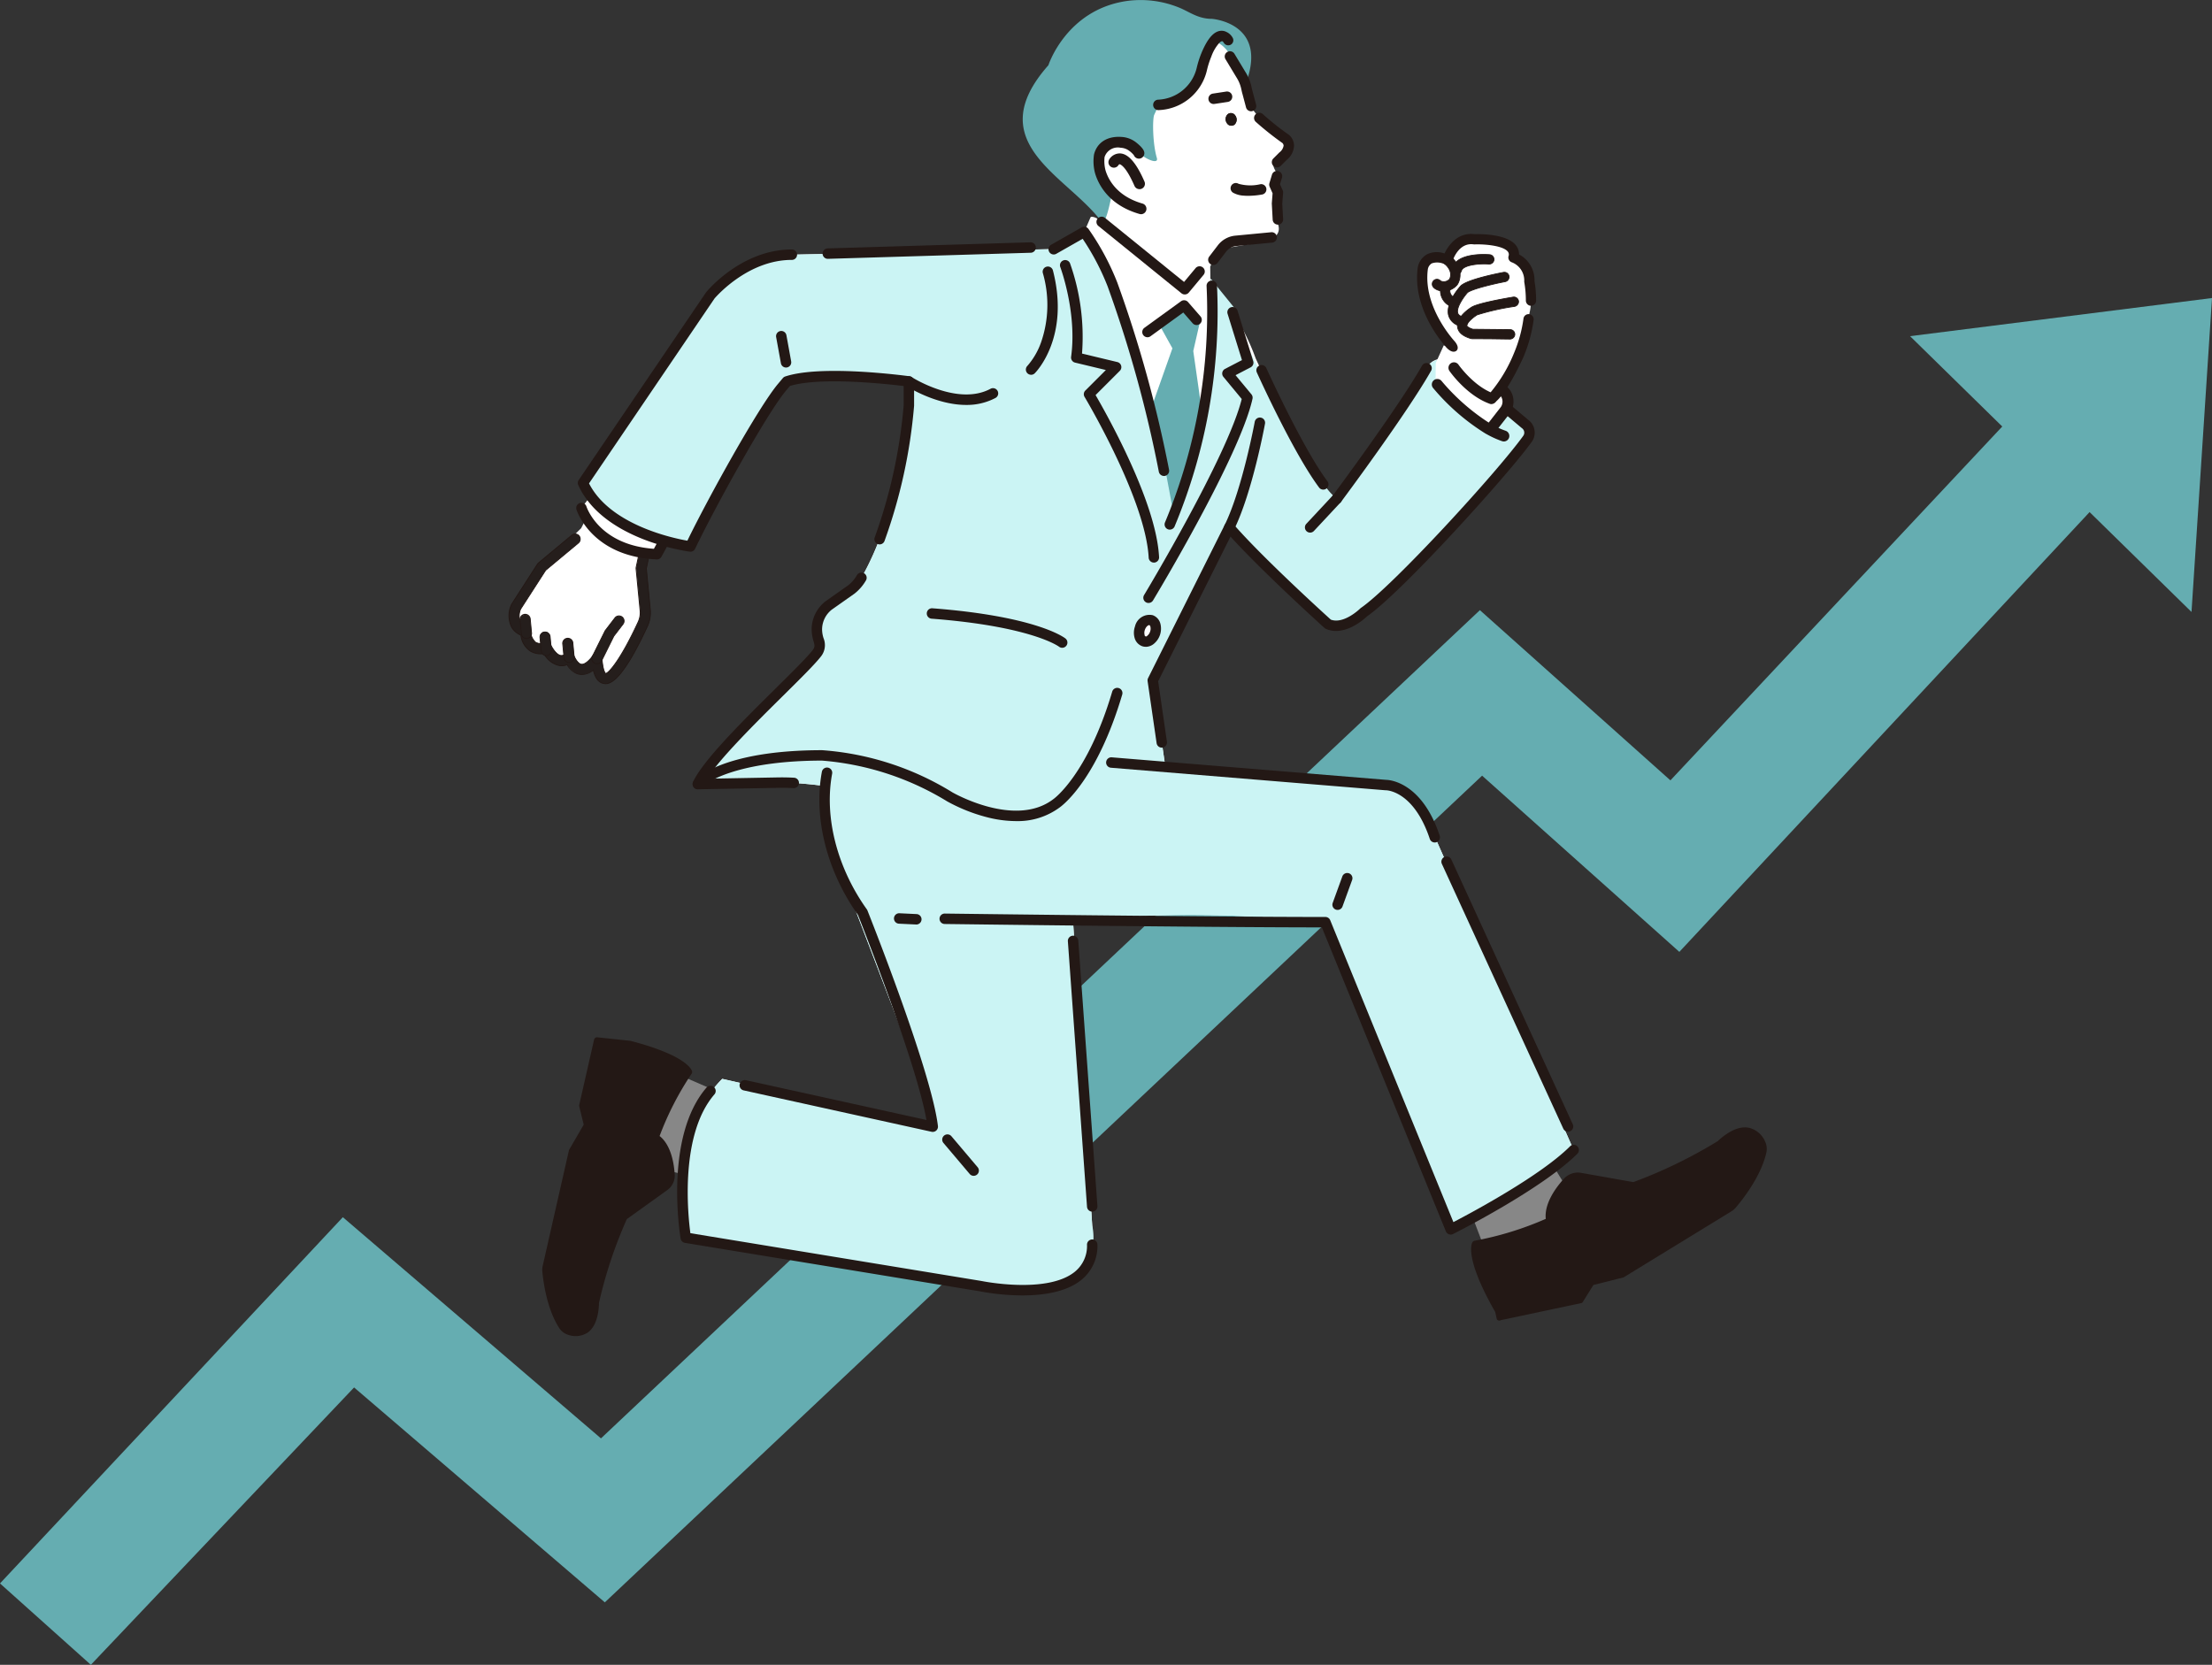 <svg id="sec4_1" xmlns="http://www.w3.org/2000/svg" xmlns:xlink="http://www.w3.org/1999/xlink" width="342" height="257.427" viewBox="0 0 342 257.427">
  <rect x="0" y="0" width="342" height="257.427" fill="#333333" stroke="none"/>
  <defs>
    <clipPath id="clip-path">
      <rect id="長方形_7679" data-name="長方形 7679" width="342" height="257.427" fill="none"/>
    </clipPath>
  </defs>
  <g id="グループ_4856" data-name="グループ 4856" clip-path="url(#clip-path)">
    <path id="パス_7956" data-name="パス 7956" d="M244.613,249.491s-2.5,3.847-4.3-.2c0,0-1.72,1.815-3.505-1.5,0,0-2.891,1.073-3.241-2.561,0,0-2.607-.421-1.463-3.77l3.988-6.19,6.088-5.963,2.366-4.628,8.671,2.466-1.763,8.359.621,6.461a4.182,4.182,0,0,1-.364,2.156c-1.565,3.4-6.531,13.429-7.1,5.364" transform="translate(-152.322 -147.636)" fill="#fff"/>
    <path id="パス_7957" data-name="パス 7957" d="M240,262.362a3.152,3.152,0,0,1-1.494-1.375,2.318,2.318,0,0,1-1.172.147,3.559,3.559,0,0,1-2.415-1.862,3.111,3.111,0,0,1-2.108-.394,3.438,3.438,0,0,1-1.459-2.464,2.919,2.919,0,0,1-1.4-1.187,4.011,4.011,0,0,1-.094-3.439.8.8,0,0,1,.083-.171l3.988-6.19a.8.8,0,0,1,.158-.179l5.149-4.284a.787.787,0,0,1,1.008,1.211l-5.057,4.207-3.869,6a2.528,2.528,0,0,0-.017,2.03,1.449,1.449,0,0,0,.89.619.791.791,0,0,1,.658.7,2.421,2.421,0,0,0,.791,1.8,1.8,1.8,0,0,0,1.4.095.792.792,0,0,1,.962.367c.512.95,1.058,1.508,1.543,1.573a.929.929,0,0,0,.7-.245.788.788,0,0,1,1.291.222c.38.857.809,1.346,1.207,1.38.617.051,1.419-.85,1.711-1.294a.788.788,0,0,1,1.444.375c.145,2.049.553,2.34.557,2.342.514-.034,2.387-2.217,5.044-7.98a3.409,3.409,0,0,0,.3-1.751l-.622-6.461a.792.792,0,0,1,.013-.238l.378-1.793a.787.787,0,1,1,1.541.325l-.354,1.675.61,6.341a4.983,4.983,0,0,1-.433,2.561c-4.294,9.315-6.105,8.985-6.788,8.86-.9-.166-1.352-1.058-1.585-2.073a2.827,2.827,0,0,1-1.938.681,2.171,2.171,0,0,1-.613-.139" transform="translate(-150.811 -158.213)" fill="#251e1c"/>
    <path id="パス_7958" data-name="パス 7958" d="M239.839,262.3a3.193,3.193,0,0,1-1.5-1.355,2.375,2.375,0,0,1-1.153.131,3.6,3.6,0,0,1-2.44-1.856,3.167,3.167,0,0,1-2.11-.409,3.488,3.488,0,0,1-1.484-2.473,2.985,2.985,0,0,1-1.4-1.2,4.074,4.074,0,0,1-.1-3.5.868.868,0,0,1,.091-.187l3.988-6.19a.851.851,0,0,1,.172-.194l5.149-4.284a.856.856,0,1,1,1.095,1.316l-5.048,4.2-3.858,5.988a2.462,2.462,0,0,0-.021,1.966,1.379,1.379,0,0,0,.844.587.857.857,0,0,1,.713.763,2.361,2.361,0,0,0,.76,1.75,1.741,1.741,0,0,0,1.337.088.862.862,0,0,1,1.045.4c.5.93,1.033,1.475,1.492,1.537a.859.859,0,0,0,.64-.225.856.856,0,0,1,1.4.243c.363.819.782,1.307,1.15,1.34.58.048,1.375-.848,1.648-1.264a.856.856,0,0,1,1.57.408c.122,1.731.436,2.188.512,2.274.476-.108,2.306-2.182,4.959-7.937a3.336,3.336,0,0,0,.289-1.716l-.622-6.461a.874.874,0,0,1,.015-.259l.378-1.793a.856.856,0,1,1,1.675.354L250.679,246l.609,6.331a5.054,5.054,0,0,1-.439,2.6c-4.316,9.363-6.166,9.026-6.862,8.9-.774-.143-1.319-.823-1.615-2.022a2.8,2.8,0,0,1-1.9.631,2.273,2.273,0,0,1-.632-.143m-1.445-1.5a.067.067,0,0,1,.034.028,2.453,2.453,0,0,0,3.946.815.062.062,0,0,1,.067-.01.069.069,0,0,1,.042.048c.277,1.2.793,1.884,1.53,2.021,1.048.191,2.884-.515,6.713-8.822a4.907,4.907,0,0,0,.427-2.526l-.61-6.341a.071.071,0,0,1,0-.021l.354-1.675a.719.719,0,0,0-1.407-.3l-.378,1.793a.721.721,0,0,0-.012.217l.622,6.461a3.476,3.476,0,0,1-.3,1.786c-2.661,5.773-4.541,7.983-5.1,8.02a.082.082,0,0,1-.041-.01c-.018-.011-.441-.3-.589-2.4a.719.719,0,0,0-1.319-.343c-.238.362-1.074,1.382-1.774,1.325-.426-.039-.874-.542-1.264-1.421a.719.719,0,0,0-1.179-.2.988.988,0,0,1-.756.265c-.505-.067-1.071-.639-1.594-1.608a.726.726,0,0,0-.878-.335,1.851,1.851,0,0,1-1.457-.1,2.481,2.481,0,0,1-.823-1.852.722.722,0,0,0-.6-.641,1.529,1.529,0,0,1-.938-.652,2.6,2.6,0,0,1,.011-2.087.1.1,0,0,1,.008-.016l3.869-6a.061.061,0,0,1,.014-.015l5.056-4.207a.719.719,0,0,0-.92-1.106l-5.149,4.284a.729.729,0,0,0-.144.163l-3.988,6.19a.715.715,0,0,0-.076.157,3.946,3.946,0,0,0,.088,3.382,2.855,2.855,0,0,0,1.369,1.159.069.069,0,0,1,.042.051,3.377,3.377,0,0,0,1.428,2.418,3.042,3.042,0,0,0,2.062.384.069.069,0,0,1,.068.031,3.5,3.5,0,0,0,2.366,1.831,2.247,2.247,0,0,0,1.138-.143.069.069,0,0,1,.05,0" transform="translate(-150.68 -158.082)" fill="#231815"/>
    <path id="パス_7959" data-name="パス 7959" d="M267.34,285.08c-.023-.009-.046-.019-.068-.03a.787.787,0,0,1-.355-1.056l1.946-3.915a.829.829,0,0,1,.081-.129l1.466-1.913a.787.787,0,0,1,1.25.958l-1.42,1.853-1.911,3.847a.788.788,0,0,1-.988.384" transform="translate(-175.332 -182.49)" fill="#251e1c"/>
    <path id="パス_7960" data-name="パス 7960" d="M267.185,285.014c-.025-.01-.05-.021-.074-.033a.857.857,0,0,1-.385-1.148l1.946-3.915a.852.852,0,0,1,.087-.14l1.466-1.913a.848.848,0,0,1,.567-.328.856.856,0,0,1,.791,1.369l-1.419,1.853-1.9,3.836a.852.852,0,0,1-1.073.418m3.976-7.3a.719.719,0,0,0-.828.235l-1.466,1.913a.728.728,0,0,0-.073.117l-1.946,3.915a.719.719,0,0,0,1.288.641l1.912-3.847,1.427-1.864a.719.719,0,0,0-.133-1.008.728.728,0,0,0-.18-.1" transform="translate(-175.201 -182.36)" fill="#231815"/>
    <path id="パス_7961" data-name="パス 7961" d="M254.42,291.611a.788.788,0,0,1-.5-.66l-.2-2.12a.788.788,0,1,1,1.568-.151l.2,2.119a.788.788,0,0,1-1.066.811" transform="translate(-166.708 -189.218)" fill="#251e1c"/>
    <path id="パス_7962" data-name="パス 7962" d="M254.263,291.543a.853.853,0,0,1-.545-.717l-.2-2.119a.856.856,0,1,1,1.7-.164l.2,2.12a.856.856,0,0,1-1.159.881m.36-3.59a.719.719,0,0,0-.973.74l.2,2.12a.716.716,0,0,0,.457.6.719.719,0,0,0,.974-.74l-.2-2.119a.719.719,0,0,0-.458-.6" transform="translate(-166.577 -189.087)" fill="#231815"/>
    <path id="パス_7963" data-name="パス 7963" d="M244.141,288.5a.788.788,0,0,1-.5-.66l-.2-2.12a.788.788,0,1,1,1.568-.151l.2,2.119a.787.787,0,0,1-1.066.811" transform="translate(-159.954 -187.175)" fill="#251e1c"/>
    <path id="パス_7964" data-name="パス 7964" d="M243.984,288.434a.852.852,0,0,1-.545-.717l-.2-2.119a.856.856,0,0,1,1.7-.164l.2,2.119a.856.856,0,0,1-1.159.881m.36-3.589a.718.718,0,0,0-.973.74l.2,2.119a.719.719,0,1,0,1.431-.138l-.2-2.119a.721.721,0,0,0-.459-.6" transform="translate(-159.822 -187.044)" fill="#231815"/>
    <path id="パス_7965" data-name="パス 7965" d="M235.2,280.806a.788.788,0,0,1-.5-.66l-.2-2.12a.788.788,0,0,1,1.568-.151l.2,2.119a.788.788,0,0,1-1.066.811" transform="translate(-154.081 -182.119)" fill="#251e1c"/>
    <path id="パス_7966" data-name="パス 7966" d="M235.045,280.739a.853.853,0,0,1-.545-.717l-.2-2.119a.856.856,0,1,1,1.7-.164l.2,2.12a.856.856,0,0,1-1.159.881m.36-3.59a.711.711,0,0,0-.326-.044.72.72,0,0,0-.647.784l.2,2.12a.717.717,0,0,0,.458.6.719.719,0,0,0,.974-.74l-.2-2.119a.72.72,0,0,0-.458-.6" transform="translate(-153.949 -181.988)" fill="#231815"/>
    <path id="パス_7967" data-name="パス 7967" d="M264.929,218.5l-2.794,3.616s2.131,6.727,11.67,7.15l1.972-3.616Z" transform="translate(-172.244 -143.57)" fill="#fff"/>
    <path id="パス_7968" data-name="パス 7968" d="M272.259,228.523h-.036c-9.987-.443-12.308-7.416-12.4-7.712a.807.807,0,0,1,1.538-.489c.085.262,2.051,5.973,10.437,6.561l1.373-2.516-10.228-6.741a.807.807,0,1,1,.888-1.347l10.848,7.15a.806.806,0,0,1,.264,1.06l-1.972,3.616a.807.807,0,0,1-.708.42" transform="translate(-170.698 -142.023)" fill="#231815"/>
    <path id="パス_7969" data-name="パス 7969" d="M656.963,506.375l7.11,18.642,17.339-11.582-8.37-3.5-8.11-13.237Z" transform="translate(-431.677 -326.372)" fill="#878787"/>
    <path id="パス_7970" data-name="パス 7970" d="M663.117,524.287a.685.685,0,0,1-1-.34l-7.11-18.641a.686.686,0,0,1,.111-.68l7.968-9.673a.685.685,0,0,1,1.114.078l7.995,13.048,8.166,3.41a.686.686,0,0,1,.117,1.2l-17.339,11.581-.023.014m-6.685-19.1,6.661,17.466,15.562-10.394-7.191-3a.686.686,0,0,1-.321-.274l-7.608-12.417Z" transform="translate(-430.363 -325.059)" fill="#878787"/>
    <path id="パス_7971" data-name="パス 7971" d="M708.713,510.466a3.679,3.679,0,0,0-2.485-2.054c-1.318-.253-2.842.354-4.528,1.809a2.69,2.69,0,0,0-.248.243,74.132,74.132,0,0,1-13.079,6.356l-8.064-1.429a2.914,2.914,0,0,0-2.677.911c-1.18,1.3-3.047,3.77-2.8,6.2a49.71,49.71,0,0,1-10.983,3.38.492.492,0,0,0-.359.239c-.136.232-1.2,2.5,3.486,10.709a.487.487,0,0,0,.041.061l.25,1.152a.494.494,0,0,0,.647.116l12.485-2.646a.5.5,0,0,0,.161-.16l1.637-2.626,4.6-1.158a.491.491,0,0,0,.138-.058l16.608-10.176a2.685,2.685,0,0,0,.632-.536c.9-1.041,3.893-4.732,4.754-8.5a2.668,2.668,0,0,0-.217-1.825" transform="translate(-435.84 -334.031)" fill="#231815"/>
    <path id="パス_7972" data-name="パス 7972" d="M300.4,487.226l-17.233-7.46-3.59,19.294,7.856-3.343,14.25,3.234Z" transform="translate(-183.703 -315.245)" fill="#878787"/>
    <path id="パス_7973" data-name="パス 7973" d="M281.3,478.387a.644.644,0,0,1,.885-.449l17.233,7.46a.646.646,0,0,1,.385.522l1.282,11.725a.645.645,0,0,1-.784.7l-14.046-3.188-7.664,3.261a.645.645,0,0,1-.887-.712l3.591-19.294c0-.009,0-.016.005-.025m17.262,8.046-16.146-6.989-3.223,17.316,6.75-2.872a.646.646,0,0,1,.4-.035l13.367,3.033Z" transform="translate(-182.466 -314.008)" fill="#878787"/>
    <path id="パス_7974" data-name="パス 7974" d="M267.64,472.975c-.067-.244-.9-2.45-9.507-4.688a.5.5,0,0,0-.068-.012l-5.07-.537a.466.466,0,0,0-.5.36L250.2,478.2a.47.47,0,0,0,0,.214l.694,2.829-2.24,3.859a.462.462,0,0,0-.051.131l-4.057,17.878a2.523,2.523,0,0,0-.054.778c.111,1.289.63,5.732,2.606,8.792a2.511,2.511,0,0,0,1.372,1.053,3.462,3.462,0,0,0,3.017-.325c1.036-.722,1.629-2.148,1.757-4.24a2.6,2.6,0,0,0,0-.327,69.751,69.751,0,0,1,4.312-12.99l6.262-4.495a2.742,2.742,0,0,0,1.145-2.4c-.1-1.647-.538-4.531-2.337-5.957a46.8,46.8,0,0,1,4.94-9.622.463.463,0,0,0,.075-.4" transform="translate(-160.645 -307.339)" fill="#231815"/>
    <path id="パス_7975" data-name="パス 7975" d="M904.695,182.933h0L861.18,140.287l46.684-5.894Z" transform="translate(-565.864 -88.307)" fill="#65adb1"/>
    <path id="パス_7976" data-name="パス 7976" d="M14.047,361.787,0,349.206l53.008-56.631,39.907,34.2L228.807,198.707l29.457,26.319,62.076-66.2L334.3,171.506l-74.655,80.042L229.148,224.3,93.512,352.13,54.746,318.9Z" transform="translate(0 -104.36)" fill="#65adb1"/>
    <path id="パス_7977" data-name="パス 7977" d="M465.084,10.082S467.848,1.5,477.217.15a15.767,15.767,0,0,1,7.96.978c1.673.652,2.974,1.785,5.171,1.785,0,0,9.3.646,4.922,10.808l-5.543,11.646-9.468,10.777-3.246,4.781s-1.5.582-3.038-2.975c-1.417-3.268.191-2.49-.64-3.619-5.294-7.192-18.917-12.186-8.25-24.248" transform="translate(-302.988 0)" fill="#65adb1"/>
    <path id="パス_7978" data-name="パス 7978" d="M510.923,20.432a24.059,24.059,0,0,1,3.8,8.711,1.574,1.574,0,0,0,.274.567,15.1,15.1,0,0,0,4.547,4.013,1.491,1.491,0,0,1,.78.953,1.842,1.842,0,0,1-.923,1.966,1.588,1.588,0,0,1-.445.234c-.438.15-1.433.672-.567,2.144a1.92,1.92,0,0,1,.115,1.461,1.59,1.59,0,0,0,.044,1.015,2.45,2.45,0,0,1,.091,1.72,4.031,4.031,0,0,0-.223,1.328l0,.45a7.531,7.531,0,0,0,.4,2.384c.287.887.173,2.259-2.93,2.736l-5.023.86a6.1,6.1,0,0,0-2.553,2.881l.216,15.366c-.112.931-5.492,23.751-6.405,23.535L491.664,59.382c-.806-.191-2.971-10.082-2.833-10.9l.985-2.269c.017-.1.682-.208,1.726.74.62.563,1.4-3.6,1.436-3.662l2.381-6.192a1.572,1.572,0,0,1,2.379-.478c.934.758,2.606,1.387,2.323.432-.674-2.274-.692-6.1-.4-6.694.352-.7.582-1.548,1.526-1.387,1.561.265,6.072-2.842,7.623-9.3.295-1.228,1.792.354,2.109.762" transform="translate(-321.197 -12.624)" fill="#fff"/>
    <path id="パス_7979" data-name="パス 7979" d="M501.639,65.835s-.054-.288-.965-1.015a3.208,3.208,0,0,0-1.8-.662,2.952,2.952,0,0,0-3.362,2.07,6.4,6.4,0,0,0,.136,2.422c.452,1.618,1.956,4.535,6.313,5.78Z" transform="translate(-325.548 -42.149)" fill="#fff"/>
    <path id="パス_7980" data-name="パス 7980" d="M500.716,73.832a.648.648,0,0,1-.179-.025c-4.925-1.407-6.369-4.826-6.761-6.23a6.888,6.888,0,0,1-.14-2.756c.441-1.743,1.949-2.7,4.036-2.56a3.847,3.847,0,0,1,2.161.8c.74.591,1.132,1.05,1.2,1.4a.651.651,0,0,1-1.25.345,3.574,3.574,0,0,0-.761-.732,2.557,2.557,0,0,0-1.437-.522,2.333,2.333,0,0,0-2.687,1.581,5.882,5.882,0,0,0,.132,2.087c.333,1.194,1.572,4.1,5.865,5.329a.65.65,0,0,1-.178,1.276m-.963-9.123h0Zm0,0h0m0,0h0" transform="translate(-324.301 -40.901)" fill="#221815"/>
    <path id="パス_7981" data-name="パス 7981" d="M500.656,73.8a.7.7,0,0,1-.188-.026c-4.94-1.412-6.389-4.843-6.783-6.252a6.927,6.927,0,0,1-.141-2.773c.445-1.76,1.966-2.723,4.068-2.584a3.877,3.877,0,0,1,2.179.81c.746.6,1.142,1.061,1.209,1.422a.682.682,0,0,1-1.31.362,3.656,3.656,0,0,0-.751-.719,2.526,2.526,0,0,0-1.419-.515,2.3,2.3,0,0,0-2.655,1.558A5.84,5.84,0,0,0,495,67.159c.332,1.189,1.566,4.085,5.844,5.307a.681.681,0,0,1,.468.843.685.685,0,0,1-.655.495m-3.444-11.585a3.412,3.412,0,0,0-3.606,2.55,6.854,6.854,0,0,0,.14,2.74c.391,1.4,1.829,4.806,6.739,6.208a.618.618,0,0,0,.765-.425.618.618,0,0,0-.425-.765c-4.308-1.231-5.553-4.152-5.888-5.351a5.931,5.931,0,0,1-.132-2.1,2.363,2.363,0,0,1,2.72-1.6A2.589,2.589,0,0,1,498.98,64a4.937,4.937,0,0,1,.687.634.033.033,0,0,1,.049,0,.032.032,0,0,1,.01.023.031.031,0,0,1-.019.029c.02.026.033.045.041.057v0a.031.031,0,0,1,.012.025v0a.619.619,0,0,0,1.178-.356c-.065-.345-.453-.8-1.187-1.384a3.813,3.813,0,0,0-2.144-.8q-.2-.014-.4-.014" transform="translate(-324.241 -40.842)" fill="#231815"/>
    <path id="パス_7982" data-name="パス 7982" d="M500.355,73.658a.836.836,0,0,1-.231-.032c-5.017-1.433-6.491-4.926-6.892-6.362a7.123,7.123,0,0,1-.142-2.854c.465-1.837,2.046-2.85,4.232-2.7a4.029,4.029,0,0,1,2.267.844c.788.63,1.191,1.111,1.266,1.516a.84.84,0,0,1-1.607.465,3.913,3.913,0,0,0-.708-.669,2.371,2.371,0,0,0-1.331-.48,2.156,2.156,0,0,0-2.491,1.439,5.742,5.742,0,0,0,.131,1.99c.325,1.163,1.534,4,5.735,5.2a.84.84,0,0,1,.577,1.039.844.844,0,0,1-.808.609m-3.444-11.585a3.247,3.247,0,0,0-3.453,2.43,6.777,6.777,0,0,0,.139,2.659c.383,1.374,1.8,4.718,6.63,6.1a.468.468,0,0,0,.569-.316.46.46,0,0,0-.316-.569c-4.385-1.253-5.654-4.236-6-5.461a6.04,6.04,0,0,1-.133-2.185,2.511,2.511,0,0,1,2.884-1.724,2.747,2.747,0,0,1,1.543.563,5.67,5.67,0,0,1,.653.591.186.186,0,0,1,.1.059.232.232,0,0,1,.049.128v.005a.124.124,0,0,1,.011.022.245.245,0,0,1,.017.041.461.461,0,0,0,.872-.276c-.057-.3-.437-.736-1.13-1.29a3.656,3.656,0,0,0-2.056-.762q-.2-.013-.386-.013" transform="translate(-323.94 -40.538)" fill="#231815"/>
    <path id="パス_7983" data-name="パス 7983" d="M569.234,59.4a.65.65,0,0,1-.46-1.11l.933-.934.019-.018a1.71,1.71,0,0,0,.681-1.144.784.784,0,0,0-.231-.522,46.159,46.159,0,0,1-4.13-3.284.65.65,0,1,1,.851-.984,40.3,40.3,0,0,0,4.005,3.187.6.6,0,0,1,.072.05,2.092,2.092,0,0,1,.733,1.494,2.843,2.843,0,0,1-1.088,2.15l-.925.925a.648.648,0,0,1-.46.191" transform="translate(-371.789 -33.674)" fill="#231815"/>
    <path id="パス_7984" data-name="パス 7984" d="M568.932,59.259a.809.809,0,0,1-.572-1.38l.933-.934a1.642,1.642,0,0,0,.654-1.048.627.627,0,0,0-.173-.4,46.954,46.954,0,0,1-4.134-3.288.809.809,0,0,1,1.058-1.223,40.283,40.283,0,0,0,3.983,3.171.764.764,0,0,1,.089.062,2.259,2.259,0,0,1,.792,1.612,2.99,2.99,0,0,1-1.139,2.272l-.92.92a.8.8,0,0,1-.572.237M566.169,51.1a.492.492,0,0,0-.322.865,46.18,46.18,0,0,0,4.11,3.269.143.143,0,0,1,.029.023.941.941,0,0,1,.277.631,1.853,1.853,0,0,1-.732,1.263l-.948.947a.493.493,0,0,0,0,.7.5.5,0,0,0,.7,0l.925-.925a2.7,2.7,0,0,0,1.042-2.032,1.929,1.929,0,0,0-.674-1.377.457.457,0,0,0-.053-.037,40.34,40.34,0,0,1-4.028-3.2.491.491,0,0,0-.322-.12" transform="translate(-371.487 -33.372)" fill="#231815"/>
    <path id="パス_7985" data-name="パス 7985" d="M573.892,85.472a.65.65,0,0,1-.649-.615l-.133-2.445a.6.6,0,0,1,0-.085l.121-1.57-.467-1.05a.651.651,0,0,1-.029-.451l.4-1.334a.65.65,0,0,1,1.246.374l-.331,1.1.436.98a.649.649,0,0,1,.054.314l-.13,1.691.131,2.4a.65.65,0,0,1-.614.685h-.036" transform="translate(-376.315 -50.896)" fill="#231815"/>
    <path id="パス_7986" data-name="パス 7986" d="M573.59,85.328a.809.809,0,0,1-.807-.764l-.133-2.445a.843.843,0,0,1,0-.107l.118-1.529-.451-1.013a.807.807,0,0,1-.036-.561l.4-1.334a.809.809,0,0,1,1.549.464l-.314,1.047.412.926a.81.81,0,0,1,.067.391l-.13,1.692.132,2.382a.809.809,0,0,1-.763.851h-.045Zm-.132-8.014a.494.494,0,0,0-.472.351l-.4,1.334a.494.494,0,0,0,.022.342l.467,1.05a.161.161,0,0,1,.013.076l-.121,1.57a.619.619,0,0,0,0,.065l.134,2.444a.492.492,0,0,0,.491.466h.027a.492.492,0,0,0,.465-.518l-.131-2.4.131-1.712a.49.49,0,0,0-.041-.238l-.436-.98a.157.157,0,0,1-.007-.11l.331-1.1a.494.494,0,0,0-.471-.634" transform="translate(-376.013 -50.593)" fill="#231815"/>
    <path id="パス_7987" data-name="パス 7987" d="M557.165,84.625a3.655,3.655,0,0,1-1.563-.431.65.65,0,1,1,.679-1.109c.707.432,2.664.242,3.5.083a.651.651,0,0,1,.244,1.278,11.786,11.786,0,0,1-2.86.18" transform="translate(-364.87 -54.53)" fill="#231815"/>
    <path id="パス_7988" data-name="パス 7988" d="M557.548,84.508c-.231,0-.466-.008-.7-.028a3.764,3.764,0,0,1-1.632-.454.808.808,0,0,1-.268-1.111.811.811,0,0,1,1.112-.268,6.783,6.783,0,0,0,3.388.063.809.809,0,0,1,.3,1.588,12.684,12.684,0,0,1-2.2.21m-1.908-1.664a.492.492,0,0,0-.258.912,3.46,3.46,0,0,0,1.494.408,11.681,11.681,0,0,0,2.817-.178.492.492,0,1,0-.185-.967c-.681.13-2.806.39-3.613-.1a.489.489,0,0,0-.256-.072" transform="translate(-364.567 -54.228)" fill="#231815"/>
    <path id="パス_7989" data-name="パス 7989" d="M546.016,43.331a.65.65,0,0,1-.177-1.288l2.073-.315a.65.65,0,0,1,.2,1.286l-2.073.315-.018,0" transform="translate(-358.296 -27.413)" fill="#231815"/>
    <path id="パス_7990" data-name="パス 7990" d="M545.63,43.191a.809.809,0,0,1-.119-1.608l2.073-.315a.809.809,0,0,1,.243,1.6l-2.073.315-.022,0a.8.8,0,0,1-.1.007m.065-.321.017.157,0-.159,2.071-.315a.492.492,0,0,0-.147-.974l-2.073.315a.492.492,0,0,0,.134.975h0" transform="translate(-357.993 -27.11)" fill="#231815"/>
    <path id="パス_7991" data-name="パス 7991" d="M552.779,52.518a.8.8,0,0,0,1.194.247,1.065,1.065,0,0,0,.142-1.368.8.8,0,0,0-1.194-.247,1.065,1.065,0,0,0-.142,1.368" transform="translate(-363.1 -33.495)" fill="#221815"/>
    <path id="パス_7992" data-name="パス 7992" d="M504.9,74.863a.651.651,0,0,1-.6-.391c-1.4-3.22-2.3-3.448-2.464-3.461a.439.439,0,0,0-.346.208.645.645,0,0,1-.886.23.655.655,0,0,1-.232-.894,1.726,1.726,0,0,1,1.533-.843c1.2.07,2.375,1.457,3.588,4.241a.65.65,0,0,1-.6.91" transform="translate(-328.731 -45.805)" fill="#221815"/>
    <path id="パス_7993" data-name="パス 7993" d="M504.842,74.834a.681.681,0,0,1-.625-.41c-1.4-3.2-2.275-3.43-2.437-3.442h-.017a.419.419,0,0,0-.3.194.666.666,0,0,1-.413.313.678.678,0,0,1-.516-.072.685.685,0,0,1-.243-.937,1.756,1.756,0,0,1,1.562-.859c1.215.071,2.4,1.464,3.615,4.259a.682.682,0,0,1-.625.955Zm-3.079-3.916h.021c.488.038,1.4.972,2.491,3.48a.618.618,0,0,0,.567.372h0a.619.619,0,0,0,.567-.866c-1.207-2.772-2.372-4.153-3.561-4.222a1.692,1.692,0,0,0-1.5.827.622.622,0,0,0-.064.472.616.616,0,0,0,1.128.16.486.486,0,0,1,.354-.224" transform="translate(-328.669 -45.744)" fill="#231815"/>
    <path id="パス_7994" data-name="パス 7994" d="M504.54,74.689h0a.84.84,0,0,1-.77-.5c-1.412-3.242-2.269-3.345-2.3-3.348-.071,0-.146.082-.171.122a.819.819,0,0,1-.506.38.842.842,0,0,1-.935-1.242,1.93,1.93,0,0,1,1.707-.937c1.28.074,2.507,1.5,3.751,4.354a.839.839,0,0,1-.77,1.176m-3.079-4.232h.032c.692.053,1.673,1.39,2.625,3.575a.471.471,0,0,0,.606.238.461.461,0,0,0,.239-.606c-1.182-2.712-2.3-4.062-3.425-4.127a1.539,1.539,0,0,0-1.358.749.468.468,0,0,0-.048.353.453.453,0,0,0,.212.282.459.459,0,0,0,.349.049.45.45,0,0,0,.278-.212.639.639,0,0,1,.491-.3" transform="translate(-328.366 -45.441)" fill="#231815"/>
    <path id="パス_7995" data-name="パス 7995" d="M552.779,52.518a.8.8,0,0,0,1.194.247,1.065,1.065,0,0,0,.142-1.368.8.8,0,0,0-1.194-.247,1.065,1.065,0,0,0-.142,1.368" transform="translate(-363.1 -33.495)" fill="#221815"/>
    <path id="パス_7996" data-name="パス 7996" d="M556.578,32.539a.65.65,0,0,1-.628-.484l-.543-2.048c-.064-.2-.12-.458-.181-.751a5.636,5.636,0,0,0-.785-1.91l-1.668-2.767a.65.65,0,0,1,1.093-.705l1.667,2.767a6.926,6.926,0,0,1,.966,2.35c.042.2.1.479.149.627,0,.013.008.026.012.039l.547,2.066a.65.65,0,0,1-.629.817" transform="translate(-363.147 -15.491)" fill="#231815"/>
    <path id="パス_7997" data-name="パス 7997" d="M556.274,32.393a.808.808,0,0,1-.78-.6l-.543-2.048c-.065-.2-.124-.475-.184-.759A5.462,5.462,0,0,0,554,27.128l-1.67-2.771a.808.808,0,0,1,1.361-.873l1.67,2.771a7.076,7.076,0,0,1,.985,2.4c.039.187.1.469.144.608l.015.051.547,2.064a.809.809,0,0,1-.782,1.016Zm-3.259-8.964a.493.493,0,0,0-.412.76l1.67,2.771a5.774,5.774,0,0,1,.8,1.959c.058.276.115.539.177.735l.545,2.056a.493.493,0,0,0,.475.366h0a.5.5,0,0,0,.127-.016.494.494,0,0,0,.349-.6l-.547-2.066c-.061-.187-.12-.468-.163-.674a6.771,6.771,0,0,0-.944-2.3l-1.67-2.771a.5.5,0,0,0-.412-.221" transform="translate(-362.844 -15.187)" fill="#231815"/>
    <path id="パス_7998" data-name="パス 7998" d="M532.351,15.321a1.931,1.931,0,0,0-.917-.834,1.457,1.457,0,0,0-.788-.146c-1,.1-1.912,1.163-2.8,3.262a14.851,14.851,0,0,0-.746,2.312,6.565,6.565,0,0,1-6.163,5.077.65.65,0,0,0,.064,1.3.6.6,0,0,0,.065,0,7.811,7.811,0,0,0,7.3-6.066,13.515,13.515,0,0,1,.679-2.111,6.333,6.333,0,0,1,1.364-2.266.62.62,0,0,0,.086-.061.629.629,0,0,1,.414-.145c.148.025.28.2.365.336a.629.629,0,0,0,1.075-.653" transform="translate(-341.914 -9.419)" fill="#231815"/>
    <path id="パス_7999" data-name="パス 7999" d="M520.7,26.145a.809.809,0,0,1-.079-1.613,6.414,6.414,0,0,0,6.025-4.957,14.96,14.96,0,0,1,.754-2.336c.911-2.158,1.869-3.256,2.929-3.358a1.61,1.61,0,0,1,.872.161,2.086,2.086,0,0,1,.982.894.786.786,0,0,1-.264,1.081.8.8,0,0,1-1.081-.264c-.11-.18-.2-.254-.257-.263a.488.488,0,0,0-.287.112.83.83,0,0,1-.1.074,6.323,6.323,0,0,0-1.3,2.192,13.373,13.373,0,0,0-.671,2.086,7.964,7.964,0,0,1-7.437,6.186.79.79,0,0,1-.081,0m9.784-11.955c-.042,0-.083,0-.125.006-.934.09-1.806,1.125-2.668,3.166a14.688,14.688,0,0,0-.738,2.287,6.717,6.717,0,0,1-6.3,5.2.492.492,0,0,0,.1.979,7.659,7.659,0,0,0,7.16-5.946,13.662,13.662,0,0,1,.688-2.135A6.465,6.465,0,0,1,530,15.423c.045-.03.067-.045.088-.062a.8.8,0,0,1,.543-.181.766.766,0,0,1,.473.41.481.481,0,0,0,.646.158.47.47,0,0,0,.158-.646,1.789,1.789,0,0,0-.841-.77,1.327,1.327,0,0,0-.588-.141" transform="translate(-341.611 -9.117)" fill="#231815"/>
    <path id="パス_8000" data-name="パス 8000" d="M393.412,195.53a8.434,8.434,0,0,0-6.41-5.424l-34.131-2.945-1.921-13.238,11.834-23.668c4.808,5.547,15.264,14.966,15.264,14.966,2.589,1.109,5.547-1.849,5.547-1.849,5.917-4.068,26.253-28.144,26.253-28.144l-12.757-10.55a2.563,2.563,0,0,0-3.725.821c-3.677,6.545-13.94,20.318-13.94,20.318-3.7-2.219-12.573-21.7-12.573-21.7a34.184,34.184,0,0,0-3.575-7.15l-3.369-5.168c1.678,23.678-6.164,34.547-6.164,34.547-.37-12.2-11.3-37.885-11.3-37.885a18.807,18.807,0,0,1-2.095-3.894l-4.685,2.661-40.556.863c-7.4,0-12.573,6.287-12.573,6.287l-19.682,29.009c3.7,8.136,16.6,9.821,16.6,9.821,3.328-7.026,14.916-25.517,14.916-25.517,5.547-1.849,18.86,0,18.86,0v3.7s-1,15.569-7.306,26.628a6.322,6.322,0,0,1-1.575,1.835l-3.528,2.487a4.75,4.75,0,0,0-1.807,3.729c0,1.681,1,2.376-.042,3.7-2.662,3.39-16.143,15.307-18.368,20.185l12.267-.223c.86-.016,1.72-.01,2.578.045,1.724.11,3.473.293,5.225.532-.946,7.763,2.94,15.538,2.94,15.538l11.341,29.686,1.972,7.4-32.543-7.4c-8.875,8.875-5.64,24.564-5.64,24.564l51.5,8.473c12.327-.493,11.341-10.354,11.341-10.354l-2.958-46.944c18.244-2.465,39.01.034,39.01.034l19.377,47.5,19.013-12.267Z" transform="translate(-172.716 -68.713)" fill="#fff"/>
    <path id="パス_8001" data-name="パス 8001" d="M393.412,195.53a8.434,8.434,0,0,0-6.41-5.424l-34.131-2.945-1.921-13.238,11.834-23.668c4.808,5.547,15.264,14.966,15.264,14.966,2.589,1.109,5.547-1.849,5.547-1.849,5.917-4.068,26.253-28.144,26.253-28.144l-12.637-10.464a2.7,2.7,0,0,0-3.918.862c-3.737,6.594-13.868,20.191-13.868,20.191-3.7-2.219-14.053-24.038-14.053-24.038a9.391,9.391,0,0,1-1.479-5.054l-3.985-4.921c1.034,23.936-5.789,35.908-5.789,35.908.258-9.269-11.675-39.246-11.675-39.246a18.807,18.807,0,0,1-2.095-3.894l-4.685,2.661-40.556.863c-7.4,0-12.573,6.287-12.573,6.287l-19.682,29.009c3.7,8.136,16.6,9.821,16.6,9.821,3.328-7.026,14.916-25.517,14.916-25.517,5.547-1.849,18.86,0,18.86,0v3.7s-1,15.569-7.306,26.628a6.322,6.322,0,0,1-1.575,1.835l-3.528,2.487a4.75,4.75,0,0,0-1.807,3.729c0,1.681,1,2.376-.042,3.7-2.662,3.39-16.143,15.307-18.368,20.185l12.267-.223c.86-.016,1.72-.01,2.578.045,1.724.11,3.473.293,5.225.532-.946,7.763,2.94,15.538,2.94,15.538l11.341,29.686,1.972,7.4-32.543-7.4c-8.875,8.875-5.64,24.564-5.64,24.564l51.5,8.473c13.971-.36,11.341-10.354,11.341-10.354l-2.958-46.944c18.244-2.465,39.01.034,39.01.034l19.377,47.5,19.013-12.267Z" transform="translate(-172.716 -68.713)" fill="#cbf4f4"/>
    <path id="パス_8002" data-name="パス 8002" d="M502.583,461.577a.806.806,0,0,1-.747-.5l-19.173-47c-18.753-.01-57.947-.522-58.344-.527a.807.807,0,0,1,.021-1.613c.4.005,40.349.527,58.866.527a.807.807,0,0,1,.747.5L503,459.649c2.948-1.536,13.5-7.185,18.029-11.717a.806.806,0,0,1,1.14,1.141c-5.453,5.453-18.661,12.136-19.221,12.417a.806.806,0,0,1-.362.086" transform="translate(-278.288 -270.674)" fill="#231815"/>
    <path id="パス_8003" data-name="パス 8003" d="M363.253,402.494a.787.787,0,0,1-.174-.019l-29.092-6.41a.807.807,0,0,1,.347-1.575l27.947,6.158c-1.555-8.806-9.968-30.139-10.59-31.71-4.807-6.772-6.894-15.026-5.584-22.1a.807.807,0,1,1,1.586.294c-1.237,6.679.77,14.509,5.369,20.947a.8.8,0,0,1,.093.17c.4,1.015,9.912,24.951,10.9,33.342a.806.806,0,0,1-.8.9" transform="translate(-219.04 -227.467)" fill="#231815"/>
    <path id="パス_8004" data-name="パス 8004" d="M358.686,521.98a35.784,35.784,0,0,1-6.612-.643l-45.563-7.484a.807.807,0,0,1-.665-.662c-.108-.64-2.565-15.771,4.019-23.368a.807.807,0,0,1,1.219,1.057c-5.412,6.245-4.105,18.679-3.73,21.476l45,7.391.034.006c.1.021,10.09,2.048,14.388-1.418a5.122,5.122,0,0,0,1.9-4.209.807.807,0,0,1,.807-.8h.006a.806.806,0,0,1,.8.813,6.728,6.728,0,0,1-2.5,5.453c-2.338,1.885-5.934,2.387-9.1,2.387" transform="translate(-200.613 -321.67)" fill="#231815"/>
    <path id="パス_8005" data-name="パス 8005" d="M485.22,464.641a.807.807,0,0,1-.8-.749l-2.958-41.027a.807.807,0,1,1,1.609-.116l2.959,41.027a.807.807,0,0,1-.747.862l-.059,0" transform="translate(-316.355 -277.288)" fill="#231815"/>
    <path id="パス_8006" data-name="パス 8006" d="M669.441,428.723a.808.808,0,0,1-.734-.47l-18.781-40.958a.807.807,0,0,1,1.467-.672l18.782,40.958a.807.807,0,0,1-.733,1.143" transform="translate(-427.005 -253.732)" fill="#231815"/>
    <path id="パス_8007" data-name="パス 8007" d="M429.656,517.894a.8.8,0,0,1-.616-.286l-4.068-4.808a.807.807,0,0,1,1.232-1.042l4.068,4.808a.807.807,0,0,1-.616,1.328" transform="translate(-279.115 -336.078)" fill="#231815"/>
    <path id="パス_8008" data-name="パス 8008" d="M601.534,399.409a.807.807,0,0,1-.758-1.082l1.479-4.068a.807.807,0,1,1,1.516.551l-1.479,4.068a.807.807,0,0,1-.758.531" transform="translate(-394.726 -258.71)" fill="#231815"/>
    <path id="パス_8009" data-name="パス 8009" d="M549.52,354.651a.807.807,0,0,1-.765-.552c-2.46-7.379-6.6-7.519-6.778-7.521l-.064,0-42.461-3.486a.806.806,0,1,1,.132-1.608l42.435,3.483c.566.014,5.519.377,8.267,8.623a.807.807,0,0,1-.765,1.062" transform="translate(-327.692 -224.379)" fill="#231815"/>
    <path id="パス_8010" data-name="パス 8010" d="M313.074,291.636a.807.807,0,0,1-.734-1.142c1.514-3.32,7.759-9.5,12.777-14.465,2.574-2.547,4.8-4.747,5.69-5.884.408-.52.343-.757.149-1.462a6.188,6.188,0,0,1-.28-1.738,5.525,5.525,0,0,1,2.114-4.362l.035-.026,3.509-2.473a5.5,5.5,0,0,0,1.358-1.589.807.807,0,0,1,1.4.8,7.106,7.106,0,0,1-1.776,2.069l-.035.026-3.509,2.473a3.922,3.922,0,0,0-1.484,3.083,4.7,4.7,0,0,0,.222,1.31,2.818,2.818,0,0,1-.436,2.886c-.955,1.216-3.211,3.449-5.824,6.034-4.131,4.088-9.615,9.514-11.781,12.821l10.844-.2c1.028-.019,1.877,0,2.672.047a.807.807,0,0,1-.1,1.61c-.75-.048-1.557-.062-2.539-.044l-12.256.223h-.015" transform="translate(-205.185 -169.584)" fill="#231815"/>
    <path id="パス_8011" data-name="パス 8011" d="M277.909,159.227a.835.835,0,0,1-.1-.007c-.545-.071-13.391-1.84-17.23-10.287a.807.807,0,0,1,.066-.787l19.682-29.009c.014-.021.029-.041.045-.06.221-.269,5.508-6.581,13.2-6.581a.807.807,0,1,1,0,1.613c-6.683,0-11.565,5.543-11.93,5.968l-19.4,28.59c3.242,6.365,12.768,8.429,15.205,8.859,3.074-6.354,10.929-20.578,14.011-24.249.483-.575.757-.9.757-.9a.806.806,0,0,1,.359-.242c3.415-1.139,9.53-.942,14.059-.578.749.06,1.508.13,2.256.205,1.741.177,2.864.332,2.911.338a.807.807,0,0,1,.7.8v3.7c0,.018,0,.035,0,.052a81.416,81.416,0,0,1-4.57,20.909.807.807,0,1,1-1.506-.579,79.624,79.624,0,0,0,4.465-20.41v-2.961c-.5-.062-1.247-.15-2.156-.242-.737-.075-1.485-.143-2.223-.2-4.284-.345-10.006-.543-13.209.433-.127.15-.331.392-.6.714-3.043,3.626-11.29,18.622-14.05,24.45a.807.807,0,0,1-.729.462" transform="translate(-171.171 -73.919)" fill="#231815"/>
    <path id="パス_8012" data-name="パス 8012" d="M576.787,183.85a.8.8,0,0,1-.647-.325c-3.992-5.356-9.4-17.3-9.63-17.809a.807.807,0,0,1,1.471-.664c.055.122,5.566,12.294,9.452,17.509a.807.807,0,0,1-.646,1.289" transform="translate(-372.195 -108.14)" fill="#231815"/>
    <path id="パス_8013" data-name="パス 8013" d="M601.246,185.372a.807.807,0,0,1-.646-1.289c.1-.136,10.17-13.666,13.827-20.131a.807.807,0,0,1,1.4.795c-3.708,6.554-13.521,19.742-13.937,20.3a.806.806,0,0,1-.648.325" transform="translate(-394.537 -107.46)" fill="#231815"/>
    <path id="パス_8014" data-name="パス 8014" d="M519.6,221.431a.807.807,0,0,1-.8-.691l-1.392-9.589a.811.811,0,0,1,.077-.477l11.834-23.668a.807.807,0,0,1,1.331-.167c4.461,5.148,13.972,13.79,15.087,14.8,2.033.74,4.519-1.7,4.544-1.725a.859.859,0,0,1,.113-.094c4.947-3.4,21.032-20.954,25.094-26.606a.842.842,0,0,0-.2-1.177q-.026-.019-.05-.039l-11.316-9.521a.807.807,0,1,1,1.039-1.235l11.294,9.5a2.455,2.455,0,0,1,.541,3.411c-3.685,5.128-20.023,23.187-25.433,26.955-.463.443-3.5,3.2-6.379,1.965a.8.8,0,0,1-.222-.142c-.1-.089-9.481-8.553-14.536-14.138l-11.187,22.375,1.355,9.339a.807.807,0,0,1-.682.915.846.846,0,0,1-.117.008" transform="translate(-339.975 -105.824)" fill="#231815"/>
    <path id="パス_8015" data-name="パス 8015" d="M362.26,330.814a18.282,18.282,0,0,1-4.577-.627,26.216,26.216,0,0,1-6.06-2.427,43.656,43.656,0,0,0-19.337-6.3c-11.656,0-17.273,2.73-18.612,4.174a.807.807,0,0,1-1.2-1.078c.171-.192,4.363-4.708,19.833-4.708a44.4,44.4,0,0,1,20.143,6.528c.084.048,9.706,5.574,15.606,1.035l.037-.027c.049-.034,5.257-3.773,9.05-16.574a.807.807,0,1,1,1.547.458c-3.9,13.147-9.223,17.122-9.665,17.433a10.878,10.878,0,0,1-6.765,2.112" transform="translate(-205.187 -203.848)" fill="#231815"/>
    <path id="パス_8016" data-name="パス 8016" d="M417.082,174.091c-4.677,0-9.066-2.8-9.309-2.954a.807.807,0,0,1,.877-1.355c.07.045,7.111,4.521,12.168,1.824a.807.807,0,1,1,.759,1.423,9.443,9.443,0,0,1-4.495,1.061" transform="translate(-267.698 -111.476)" fill="#231815"/>
    <path id="パス_8017" data-name="パス 8017" d="M463.332,136.848a.807.807,0,0,1-.572-1.375,11.166,11.166,0,0,0,2.115-3.638,17.666,17.666,0,0,0,.265-10.753.807.807,0,0,1,1.562-.4c2.674,10.313-2.574,15.711-2.8,15.935a.806.806,0,0,1-.571.236" transform="translate(-303.916 -78.897)" fill="#231815"/>
    <path id="パス_8018" data-name="パス 8018" d="M492.391,163.983a.807.807,0,0,1-.8-.764c-.477-9.059-9.818-24.7-9.912-24.856a.806.806,0,0,1,.121-.986l3.172-3.172-4.762-1.143a.807.807,0,0,1-.611-.895c.945-6.853-1.655-13.833-1.681-13.9a.807.807,0,0,1,1.508-.572,34.048,34.048,0,0,1,1.859,13.969l5.464,1.311a.807.807,0,0,1,.382,1.355l-3.75,3.75c.736,1.266,2.633,4.608,4.545,8.625,3.29,6.912,5.065,12.441,5.275,16.432a.807.807,0,0,1-.763.848h-.043" transform="translate(-313.993 -76.991)" fill="#231815"/>
    <path id="パス_8019" data-name="パス 8019" d="M516.291,184.163a.807.807,0,0,1-.69-1.224c.131-.216,12.893-21.43,15.1-30.317l-2.834-3.424a.807.807,0,0,1,.249-1.23l2.62-1.362-2.229-7.181a.807.807,0,0,1,1.541-.478l2.429,7.825a.807.807,0,0,1-.4.955l-2.332,1.213L532.2,151.9a.806.806,0,0,1,.166.689c-1.978,8.9-14.835,30.276-15.381,31.181a.806.806,0,0,1-.691.39" transform="translate(-338.715 -90.925)" fill="#231815"/>
    <path id="パス_8020" data-name="パス 8020" d="M589.147,228.555a.807.807,0,0,1-.589-1.357l4.149-4.447a.807.807,0,0,1,1.179,1.1l-4.149,4.447a.805.805,0,0,1-.59.257" transform="translate(-386.587 -146.197)" fill="#231815"/>
    <path id="パス_8021" data-name="パス 8021" d="M552.718,206.03a.807.807,0,0,1-.723-1.163c2.711-5.513,4.636-15.874,4.655-15.978a.807.807,0,0,1,1.587.292c-.08.433-1.983,10.684-4.794,16.4a.807.807,0,0,1-.725.451" transform="translate(-362.65 -123.681)" fill="#231815"/>
    <path id="パス_8022" data-name="パス 8022" d="M516.047,281.575c-.307.9-1.079,1.456-1.724,1.236a1.543,1.543,0,0,1-.61-2.031c.307-.9,1.079-1.456,1.723-1.236a1.543,1.543,0,0,1,.61,2.031" transform="translate(-337.468 -183.651)" fill="#fff"/>
    <path id="パス_8023" data-name="パス 8023" d="M513.069,282.117a1.7,1.7,0,0,1-.55-.091,1.89,1.89,0,0,1-1.175-1.291,2.919,2.919,0,0,1,.061-1.764,2.3,2.3,0,0,1,2.747-1.74,1.892,1.892,0,0,1,1.175,1.291,3.047,3.047,0,0,1-1.089,3.2,2.009,2.009,0,0,1-1.168.4m.53-3.362c-.145,0-.49.217-.667.737a1.32,1.32,0,0,0-.043.779.222.222,0,0,0,.407.139,1.32,1.32,0,0,0,.442-.643h0a1.318,1.318,0,0,0,.043-.779.347.347,0,0,0-.15-.228.093.093,0,0,0-.033,0" transform="translate(-335.923 -182.103)" fill="#231815"/>
    <path id="パス_8024" data-name="パス 8024" d="M438.858,280.394a.8.8,0,0,1-.5-.173c-.068-.051-4.287-3.142-19.663-4.325a.807.807,0,1,1,.124-1.608c16.088,1.238,20.368,4.53,20.542,4.67a.807.807,0,0,1-.5,1.436" transform="translate(-274.628 -180.227)" fill="#231815"/>
    <path id="パス_8025" data-name="パス 8025" d="M648.519,155.73l-1.233,2.714-.032,2.414a19.216,19.216,0,0,0,8.883,7.981l2.832-4.377s-3.9-6.627-10.45-8.732" transform="translate(-425.297 -102.327)" fill="#fff"/>
    <path id="パス_8026" data-name="パス 8026" d="M645.684,124.18s-5.253-5.487-4.374-11.874h0c0-.008.406-2.7,3.8-1.28a.016.016,0,0,0,.022-.009c.081-.261,1.176-3.6,4.152-3.187,0,0,6.844-.257,6.048,2.795a.016.016,0,0,0,.009.019,3.8,3.8,0,0,1,2.442,3.7v0a17.2,17.2,0,0,1,.25,3.02,7.567,7.567,0,0,1-.233,1.871s-.046.373-.14.956a21.752,21.752,0,0,1-1.533,5.566s-2.783,5.825-4.218,6.693c0,0-5.076-2.623-6.693-7.05Z" transform="translate(-421.327 -70.829)" fill="#fff"/>
    <path id="パス_8027" data-name="パス 8027" d="M644.739,122.117c-.046-.056-4.977-5.305-4.162-11.22h0a1.34,1.34,0,0,1,.6-.859,2.588,2.588,0,0,1,2.126.209.8.8,0,0,0,.646-.015.791.791,0,0,0,.419-.493c.036-.121.911-2.973,3.288-2.641a.733.733,0,0,0,.139.007c1.6-.058,4.408.192,5.142,1.113a.716.716,0,0,1,.108.7.788.788,0,0,0,.489.947,3,3,0,0,1,1.941,2.906.807.807,0,0,0,.011.205,16.667,16.667,0,0,1,.238,2.775.824.824,0,0,0,.658.833.793.793,0,0,0,.925-.771,17.9,17.9,0,0,0-.246-3.024,4.511,4.511,0,0,0-2.392-4.135,2.2,2.2,0,0,0-.494-1.425c-1.412-1.767-5.557-1.733-6.367-1.709-2.86-.357-4.273,2.149-4.662,2.99a3.487,3.487,0,0,0-2.756.153,2.914,2.914,0,0,0-1.378,2.011c-.794,5.766,3.008,10.723,4.236,12.15,0,0,.9,1.223,1.674.772,0,0,.708-.386-.181-1.478" transform="translate(-419.809 -69.312)" fill="#231815"/>
    <path id="パス_8028" data-name="パス 8028" d="M677.711,141.69a.8.8,0,0,0-.664.073.793.793,0,0,0-.371.551,20.958,20.958,0,0,1-1.457,5.335,22.81,22.81,0,0,1-3.617,6.079l-.258,1.675a.685.685,0,0,0,.094.041.786.786,0,0,0,.679-.067c1.658-1,3.885-5.642,4.526-7.038a22.353,22.353,0,0,0,1.591-5.738.818.818,0,0,0-.522-.912" transform="translate(-441.126 -93.075)" fill="#231815"/>
    <path id="パス_8029" data-name="パス 8029" d="M646.367,120.376c-.586-.308-.651-.69-.6-.956a.73.73,0,0,1,1.275-.338,1.169,1.169,0,0,0,1.4-.3.011.011,0,0,0,0-.005c.138-.271.5-1.254-.778-2.36a.762.762,0,0,1-.181-.957.731.731,0,0,1,1.1-.178c1.986,1.691,1.555,3.587,1.05,4.353l-.106.127a2.675,2.675,0,0,1-2.858.744,2.455,2.455,0,0,1-.3-.132m.834-.693h0Zm0,0h0m0,0h0Zm0,0h0m0,0h0m0,0h0m0,0h0m0,0h0m0,0v0m0,0c0-.006,0-.011,0-.016s0,.011,0,.016m0-.016v0m0,0h0m0,0h0" transform="translate(-424.311 -75.637)" fill="#231815"/>
    <path id="パス_8030" data-name="パス 8030" d="M647.41,120.6a2.611,2.611,0,0,1-.882-.153,2.417,2.417,0,0,1-.308-.135c-.62-.326-.687-.736-.634-1.023a.791.791,0,0,1,1.375-.376,1.11,1.11,0,0,0,1.311-.288c.138-.278.459-1.215-.767-2.278a.823.823,0,0,1-.193-1.036.792.792,0,0,1,1.191-.193c2.021,1.72,1.577,3.652,1.061,4.434l-.109.132a2.854,2.854,0,0,1-2.044.916m-1.046-1.835a.669.669,0,0,0-.656.546c-.045.246.016.6.57.891a2.37,2.37,0,0,0,.292.129,2.6,2.6,0,0,0,2.793-.73l.1-.122c.492-.745.913-2.6-1.042-4.266a.67.67,0,0,0-.539-.151.663.663,0,0,0-.466.314.7.7,0,0,0,.168.878c1.308,1.133.938,2.15.793,2.435a.092.092,0,0,1-.018.023,1.227,1.227,0,0,1-1.469.306.066.066,0,0,1-.017-.014.665.665,0,0,0-.389-.226.7.7,0,0,0-.122-.011m.718.86a.063.063,0,0,1-.044-.018.062.062,0,0,1-.018-.044.034.034,0,0,1,0-.009.047.047,0,0,1,0-.008v-.007h0a.271.271,0,0,1,.007-.033.057.057,0,0,1,.015-.024.061.061,0,0,1,.087,0,.06.06,0,0,1,.018.044.053.053,0,0,1,0,.011h0v0l0,.011a.047.047,0,0,1,0,.012v.006a.066.066,0,0,1-.018.036.062.062,0,0,1-.044.018" transform="translate(-424.192 -75.518)" fill="#231815"/>
    <path id="パス_8031" data-name="パス 8031" d="M655.207,117.768l.052.017a.729.729,0,0,0,.9-.505c.243-.867,2.589-1.162,4.213-1.046a.761.761,0,0,0,.805-.555.729.729,0,0,0-.654-.9c-.846-.065-5.1-.267-5.768,2.1a.73.73,0,0,0,.453.883" transform="translate(-430.208 -75.399)" fill="#231815"/>
    <path id="パス_8032" data-name="パス 8032" d="M655.338,117.754a.793.793,0,0,1-.214-.029l-.057-.019a.793.793,0,0,1-.491-.958c.679-2.418,4.979-2.213,5.832-2.148a.791.791,0,0,1,.71.973.823.823,0,0,1-.87.6c-1.589-.114-3.915.17-4.149,1a.793.793,0,0,1-.762.577m4.12-3.064c-1.546,0-4.25.269-4.762,2.092a.669.669,0,0,0,.414.808l.048.016a.67.67,0,0,0,.823-.463c.263-.934,2.708-1.2,4.276-1.091a.7.7,0,0,0,.74-.507.666.666,0,0,0-.6-.821c-.18-.014-.518-.034-.942-.034" transform="translate(-430.089 -75.28)" fill="#231815"/>
    <path id="パス_8033" data-name="パス 8033" d="M654.569,131.02a4.179,4.179,0,0,0,.41.124.766.766,0,0,0,.9-.421.733.733,0,0,0-.508-.984c-.558-.131-.885-.35-.977-.648-.262-.852.878-2.482,1.5-3.182l0,0c.683-.527,3.758-1.289,5.79-1.676a.763.763,0,0,0,.639-.752.73.73,0,0,0-.865-.691c-.894.169-5.409,1.06-6.546,2.036a.773.773,0,0,0-.063.061c-.252.275-2.439,2.743-1.857,4.634a2.333,2.333,0,0,0,1.566,1.5" transform="translate(-429.011 -80.673)" fill="#231815"/>
    <path id="パス_8034" data-name="パス 8034" d="M655.065,131.113a.88.88,0,0,1-.219-.027,4.262,4.262,0,0,1-.416-.126,2.4,2.4,0,0,1-1.6-1.54c-.593-1.927,1.616-4.417,1.87-4.694a.9.9,0,0,1,.069-.067c1.149-.986,5.679-1.881,6.575-2.05a.792.792,0,0,1,.938.749.822.822,0,0,1-.69.815c-1.989.379-5.091,1.145-5.764,1.664-.59.66-1.738,2.3-1.486,3.117.085.277.4.481.932.606a.8.8,0,0,1,.551,1.068.8.8,0,0,1-.757.486m6.422-8.394a.663.663,0,0,0-.124.012c-.891.168-5.392,1.056-6.517,2.022a.673.673,0,0,0-.059.057c-.249.271-2.415,2.712-1.842,4.573a2.28,2.28,0,0,0,1.528,1.46,4.211,4.211,0,0,0,.4.123.71.71,0,0,0,.831-.384.671.671,0,0,0-.465-.9c-.579-.136-.923-.369-1.022-.691-.289-.94,1.032-2.7,1.517-3.241a.1.1,0,0,1,.016-.014c.722-.558,3.949-1.329,5.811-1.684a.7.7,0,0,0,.589-.688.667.667,0,0,0-.667-.644" transform="translate(-428.892 -80.555)" fill="#231815"/>
    <path id="パス_8035" data-name="パス 8035" d="M658.828,140.235q.175.063.367.119a.725.725,0,0,0,.2.028l2.738.013,3.082.043a.756.756,0,0,0,.765-.6.73.73,0,0,0-.708-.862l-5.765-.057c-.7-.22-.914-.456-.928-.555-.049-.348.752-1.145,1.473-1.6a.763.763,0,0,0,.088-.064,36.389,36.389,0,0,1,5.775-1.31.764.764,0,0,0,.657-.74.73.73,0,0,0-.853-.707c-2.081.354-5.622,1.023-6.458,1.595-.43.271-2.33,1.56-2.127,3.024.1.736.672,1.3,1.7,1.666" transform="translate(-431.778 -88.009)" fill="#231815"/>
    <path id="パス_8036" data-name="パス 8036" d="M665.1,140.382h-.012l-3.082-.043-2.737-.013a.8.8,0,0,1-.215-.031c-.13-.038-.254-.079-.371-.121-1.047-.38-1.631-.957-1.736-1.716-.208-1.511,1.76-2.835,2.156-3.086.846-.579,4.424-1.253,6.481-1.6a.792.792,0,0,1,.925.766.825.825,0,0,1-.709.8,36.861,36.861,0,0,0-5.752,1.3.684.684,0,0,1-.087.065c-.77.484-1.486,1.245-1.445,1.537.009.061.188.284.875.5l5.756.056a.791.791,0,0,1,.768.935.817.817,0,0,1-.815.647m-6.374-.324c.114.041.236.081.364.118a.642.642,0,0,0,.18.026l2.737.013,3.083.043h.01a.692.692,0,0,0,.693-.544.672.672,0,0,0-.142-.548.665.665,0,0,0-.5-.241l-5.765-.057-.018,0c-.684-.215-.95-.461-.97-.606-.057-.407.836-1.241,1.5-1.66a.686.686,0,0,0,.08-.059,35.549,35.549,0,0,1,5.8-1.324.7.7,0,0,0,.606-.677.665.665,0,0,0-.243-.5.672.672,0,0,0-.537-.143c-2.047.348-5.6,1.018-6.433,1.585-.388.244-2.3,1.529-2.1,2.965.1.71.655,1.254,1.655,1.617" transform="translate(-431.659 -87.89)" fill="#231815"/>
    <path id="パス_8037" data-name="パス 8037" d="M651.152,131.991a.73.73,0,0,0,.508-1.368,1.159,1.159,0,0,1-.759-1.116.728.728,0,0,0-.762-.784.771.771,0,0,0-.7.745,2.619,2.619,0,0,0,1.706,2.521l0,0" transform="translate(-426.733 -84.58)" fill="#231815"/>
    <path id="パス_8038" data-name="パス 8038" d="M651.281,131.978a.782.782,0,0,1-.268-.047h0l.022-.058-.025.057a2.686,2.686,0,0,1-1.747-2.584.828.828,0,0,1,.755-.8.791.791,0,0,1,.827.851,1.1,1.1,0,0,0,.72,1.054.792.792,0,0,1-.284,1.531m-1.224-3.313h-.034a.7.7,0,0,0-.637.686,2.559,2.559,0,0,0,1.665,2.46l-.017.06.021-.058a.668.668,0,0,0,.465-1.252,1.226,1.226,0,0,1-.8-1.179.669.669,0,0,0-.186-.516.659.659,0,0,0-.478-.2" transform="translate(-426.614 -84.462)" fill="#231815"/>
    <path id="パス_8039" data-name="パス 8039" d="M351.435,154.845a.807.807,0,0,1-.793-.663l-.74-4.068a.807.807,0,0,1,1.587-.289l.739,4.068a.807.807,0,0,1-.795.951" transform="translate(-229.905 -98.012)" fill="#231815"/>
    <path id="パス_8040" data-name="パス 8040" d="M545.528,109.774a.807.807,0,0,1-.64-1.3l1.331-1.74a3.859,3.859,0,0,1,2.691-1.493l5.582-.532a.807.807,0,0,1,.153,1.606l-5.582.532a2.243,2.243,0,0,0-1.563.867l-1.331,1.74a.806.806,0,0,1-.641.317" transform="translate(-357.926 -68.802)" fill="#231815"/>
    <path id="パス_8041" data-name="パス 8041" d="M508.032,109.766a.8.8,0,0,1-.507-.18L494.7,99.192a.807.807,0,1,1,1.016-1.253l12.211,9.893,1.783-2.139a.807.807,0,0,1,1.24,1.033l-2.292,2.751a.806.806,0,0,1-.62.29" transform="translate(-324.858 -64.235)" fill="#231815"/>
    <path id="パス_8042" data-name="パス 8042" d="M527.074,141.879l-1.42-1.464-2.465-.247-2.219,2.465,1.849,3.328-3.019,8.533,3.283,17.476,4.248-16.575-1.287-9.012Z" transform="translate(-341.55 -92.102)" fill="#65adb1"/>
    <path id="パス_8043" data-name="パス 8043" d="M371.651,111.818a.807.807,0,0,1-.024-1.613l31.4-.942a.807.807,0,0,1,.048,1.612l-31.4.942h-.024" transform="translate(-243.675 -71.794)" fill="#231815"/>
    <path id="パス_8044" data-name="パス 8044" d="M490.645,140.763a.807.807,0,0,1-.793-.662,191.977,191.977,0,0,0-7.914-28.647,37.967,37.967,0,0,0-3.862-7.362l-4.043,2.3a.807.807,0,1,1-.8-1.4l4.685-2.661a.806.806,0,0,1,1.054.231s.076.105.226.323a39.476,39.476,0,0,1,4.238,7.985,194.021,194.021,0,0,1,8,28.948.806.806,0,0,1-.649.938.782.782,0,0,1-.146.013" transform="translate(-310.685 -67.166)" fill="#231815"/>
    <path id="パス_8045" data-name="パス 8045" d="M525.878,165.029a.807.807,0,0,1-.731-1.147,84.536,84.536,0,0,0,6.418-36.51.806.806,0,1,1,1.61-.1,86.257,86.257,0,0,1-6.566,37.288.807.807,0,0,1-.732.466" transform="translate(-345.013 -83.132)" fill="#231815"/>
    <path id="パス_8046" data-name="パス 8046" d="M515.813,141.11a.807.807,0,0,1-.474-1.46L521,135.543a.807.807,0,0,1,1.082.124l1.931,2.221a.807.807,0,0,1-1.218,1.059l-1.447-1.663-5.067,3.674a.8.8,0,0,1-.473.154" transform="translate(-338.4 -88.962)" fill="#231815"/>
    <path id="パス_8047" data-name="パス 8047" d="M406.592,413.546h-.039l-2.632-.125a.807.807,0,1,1,.077-1.611l2.632.125a.807.807,0,0,1-.038,1.612" transform="translate(-264.903 -270.591)" fill="#231815"/>
    <path id="パス_8048" data-name="パス 8048" d="M659.675,169.792a.852.852,0,0,1-.293-.052c-3.558-1.305-6.093-4.929-6.2-5.083a.851.851,0,0,1,1.4-.967c.023.033,2.341,3.336,5.386,4.453a.851.851,0,0,1-.293,1.649" transform="translate(-429.094 -107.316)" fill="#231815"/>
    <path id="パス_8049" data-name="パス 8049" d="M656.673,180.514a.847.847,0,0,1-.275-.046,14.38,14.38,0,0,1-2.082-.914q-.25-.134-.5-.274a33.718,33.718,0,0,1-8.106-7.062.851.851,0,0,1,1.32-1.073,32.56,32.56,0,0,0,7.631,6.658q.224.128.45.249a12.676,12.676,0,0,0,1.833.806.851.851,0,0,1-.275,1.656" transform="translate(-424.16 -112.25)" fill="#231815"/>
    <path id="パス_8050" data-name="パス 8050" d="M671.525,180.455a.851.851,0,0,1-.67-1.374l1.876-2.406a1.483,1.483,0,0,0,.235-1.121,1.325,1.325,0,0,0-.583-.88.866.866,0,0,1-.272-1.183.835.835,0,0,1,1.157-.271l.039.025a3.009,3.009,0,0,1,1.331,1.992,3.2,3.2,0,0,1-.546,2.457l-1.9,2.432a.849.849,0,0,1-.671.328" transform="translate(-440.687 -113.735)" fill="#231815"/>
  </g>
</svg>
